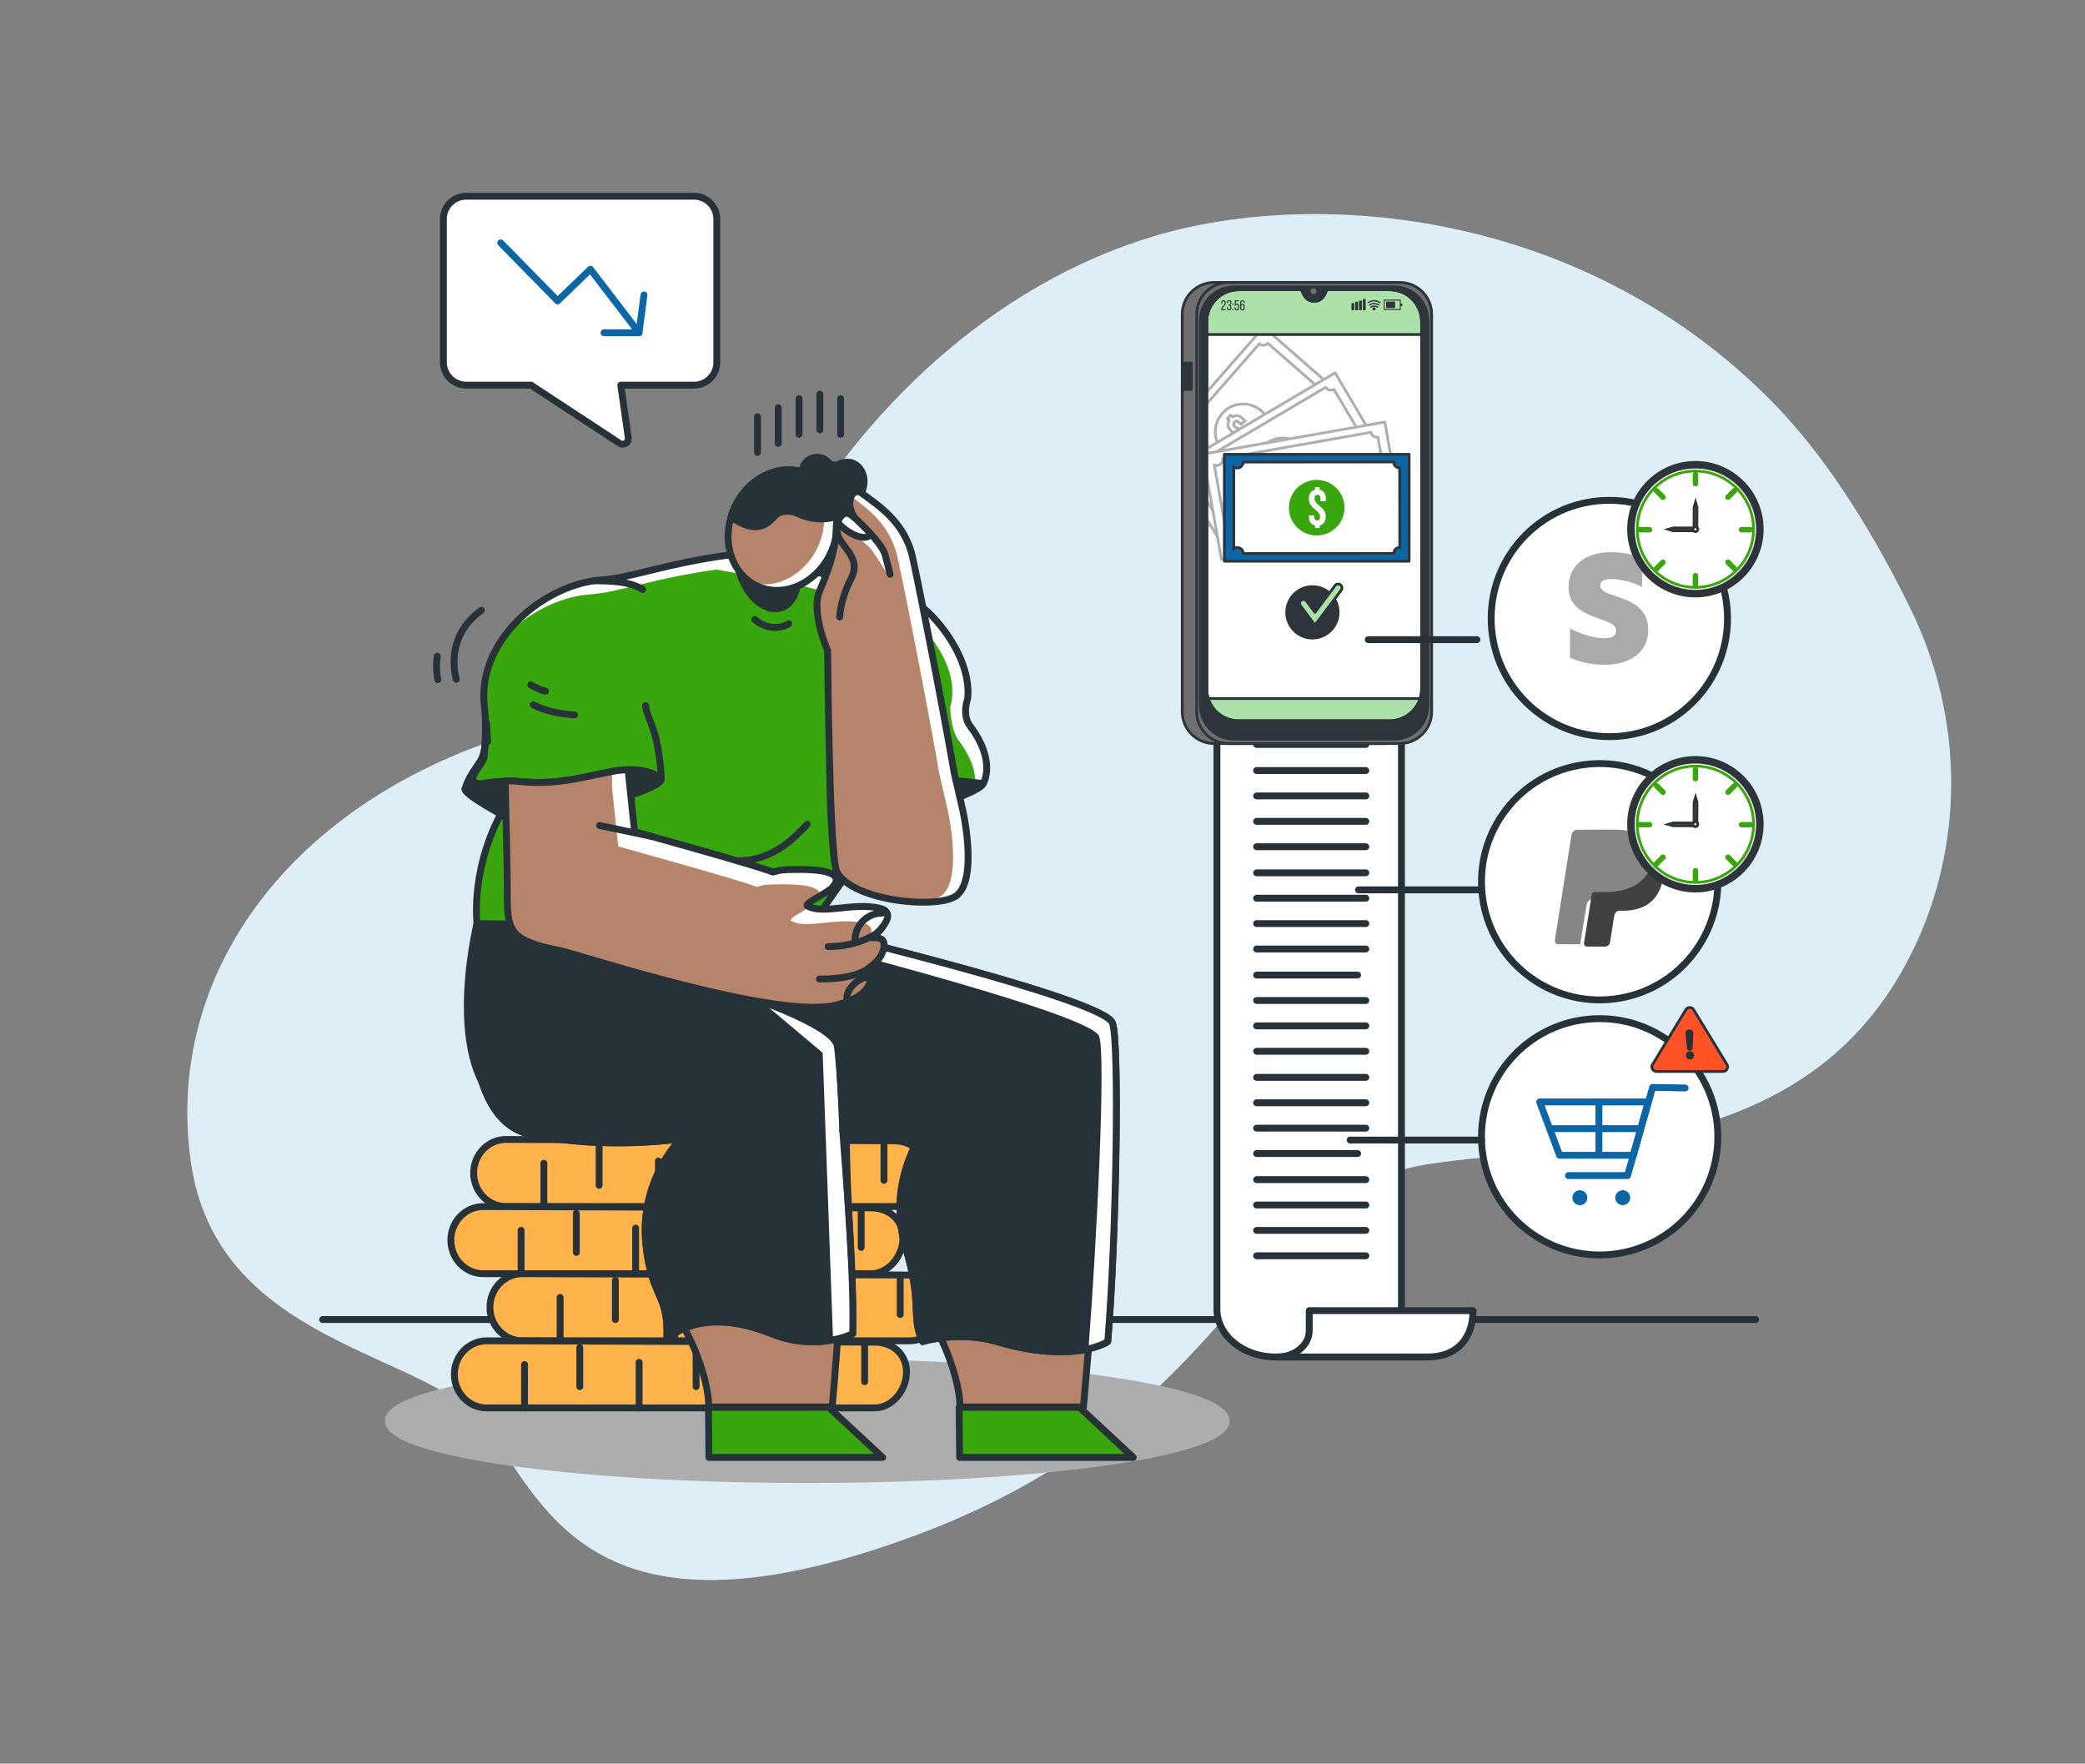 <svg xmlns="http://www.w3.org/2000/svg" width="759" height="642" viewBox="0 0 759 642" fill="none"><rect x="0" y="0" width="759" height="642" fill="#808080" stroke="none"/><g clip-path="url(#clip0_8_327)"><path d="M697.809 342.809C715.328 304.301 714.155 259.871 695.6 221.864C683.901 197.905 667.072 168.876 646.153 147.337C577.12 76.292 479.505 68.196 420.078 85.984C360.651 103.772 313.573 150.041 285.675 199.892C257.777 249.743 259.378 242.804 181.639 268.831C103.908 294.854 60.174 355.782 69.431 422.581C78.687 489.381 154.375 491.632 175.956 518.158C197.541 544.694 212.888 603.304 332.514 559.17C452.14 515.036 454.234 434.317 519.396 423.838C571.83 415.401 660.768 424.221 697.8 342.813L697.809 342.809Z" fill="#92C1E3"></path></g><path opacity="0.7" d="M697.809 342.809C715.328 304.301 714.155 259.871 695.6 221.864C683.901 197.905 667.072 168.876 646.153 147.337C577.12 76.292 479.505 68.196 420.078 85.984C360.651 103.772 313.573 150.041 285.675 199.892C257.777 249.743 259.378 242.804 181.639 268.831C103.908 294.854 60.174 355.782 69.431 422.581C78.687 489.381 154.375 491.632 175.956 518.158C197.541 544.694 212.888 603.304 332.514 559.17C452.14 515.036 454.234 434.317 519.396 423.838C571.83 415.401 660.768 424.221 697.8 342.813L697.809 342.809Z" fill="white"></path><g clip-path="url(#clip1_8_327)"><path d="M117.432 480.323H639.12" stroke="#263238" stroke-width="2.5" stroke-linecap="round" stroke-linejoin="round"></path><path d="M293.865 538.574C378.093 538.574 446.373 529.02 446.373 517.233C446.373 505.447 378.093 495.893 293.865 495.893C209.636 495.893 141.356 505.447 141.356 517.233C141.356 529.02 209.636 538.574 293.865 538.574Z" fill="#ADADAD" stroke="#ADADAD" stroke-width="2.5" stroke-linecap="round" stroke-linejoin="round"></path><path d="M488.847 226.937H431.223C445.392 232.891 442.996 242.472 442.996 244.993V476.525C442.996 486.152 452.545 493.954 464.319 493.954H510.17V244.365C510.17 234.739 500.621 226.937 488.847 226.937Z" fill="white" stroke="#263238" stroke-width="2.5" stroke-linecap="round" stroke-linejoin="round"></path><path d="M519.684 493.954H464.935C471.369 493.954 476.583 489.688 476.594 484.43V477.084H536.215C536.215 486.403 531.093 493.954 519.684 493.954Z" fill="white" stroke="#263238" stroke-width="2.5" stroke-linecap="round" stroke-linejoin="round"></path><path d="M457.44 243.259H497.198" stroke="#263238" stroke-width="2.5" stroke-linecap="round" stroke-linejoin="round"></path><path d="M457.44 252.498H497.198" stroke="#263238" stroke-width="2.5" stroke-linecap="round" stroke-linejoin="round"></path><path d="M457.44 261.748H497.198" stroke="#263238" stroke-width="2.5" stroke-linecap="round" stroke-linejoin="round"></path><path d="M457.44 270.987H497.198" stroke="#263238" stroke-width="2.5" stroke-linecap="round" stroke-linejoin="round"></path><path d="M457.44 280.489H497.198" stroke="#263238" stroke-width="2.5" stroke-linecap="round" stroke-linejoin="round"></path><path d="M457.44 289.727H497.198" stroke="#263238" stroke-width="2.5" stroke-linecap="round" stroke-linejoin="round"></path><path d="M457.44 298.978H497.198" stroke="#263238" stroke-width="2.5" stroke-linecap="round" stroke-linejoin="round"></path><path d="M457.44 308.217H497.198" stroke="#263238" stroke-width="2.5" stroke-linecap="round" stroke-linejoin="round"></path><path d="M457.44 317.718H497.198" stroke="#263238" stroke-width="2.5" stroke-linecap="round" stroke-linejoin="round"></path><path d="M457.44 326.957H497.198" stroke="#263238" stroke-width="2.5" stroke-linecap="round" stroke-linejoin="round"></path><path d="M457.44 336.196H497.198" stroke="#263238" stroke-width="2.5" stroke-linecap="round" stroke-linejoin="round"></path><path d="M457.44 345.446H497.198" stroke="#263238" stroke-width="2.5" stroke-linecap="round" stroke-linejoin="round"></path><path d="M457.44 354.936H494.209" stroke="#263238" stroke-width="2.5" stroke-linecap="round" stroke-linejoin="round"></path><path d="M457.44 364.187H497.198" stroke="#263238" stroke-width="2.5" stroke-linecap="round" stroke-linejoin="round"></path><path d="M457.44 373.425H497.198" stroke="#263238" stroke-width="2.5" stroke-linecap="round" stroke-linejoin="round"></path><path d="M457.44 382.676H497.198" stroke="#263238" stroke-width="2.5" stroke-linecap="round" stroke-linejoin="round"></path><path d="M457.44 392.166H497.198" stroke="#263238" stroke-width="2.5" stroke-linecap="round" stroke-linejoin="round"></path><path d="M457.44 401.416H497.198" stroke="#263238" stroke-width="2.5" stroke-linecap="round" stroke-linejoin="round"></path><path d="M457.44 410.655H497.198" stroke="#263238" stroke-width="2.5" stroke-linecap="round" stroke-linejoin="round"></path><path d="M457.44 419.894H494.209" stroke="#263238" stroke-width="2.5" stroke-linecap="round" stroke-linejoin="round"></path><path d="M457.44 429.395H497.198" stroke="#263238" stroke-width="2.5" stroke-linecap="round" stroke-linejoin="round"></path><path d="M457.44 438.634H497.198" stroke="#263238" stroke-width="2.5" stroke-linecap="round" stroke-linejoin="round"></path><path d="M457.44 447.885H497.198" stroke="#263238" stroke-width="2.5" stroke-linecap="round" stroke-linejoin="round"></path><path d="M457.44 457.123H497.198" stroke="#263238" stroke-width="2.5" stroke-linecap="round" stroke-linejoin="round"></path><path d="M430.367 114.415C430.367 108.005 435.558 102.815 441.97 102.815H504.294C510.706 102.815 515.897 108.005 515.897 114.415V259.056C515.897 265.466 510.706 270.656 504.294 270.656H441.97C435.558 270.656 430.367 265.466 430.367 259.056V114.415ZM436.79 250.764C436.79 257.174 439.209 262.364 445.62 262.364H500.655C507.067 262.364 512.257 257.174 512.257 250.764V117.062C512.257 110.651 507.067 105.462 500.655 105.462H477.644L477.621 105.541C476.937 107.994 475.374 109.579 473.64 109.579H472.636C470.902 109.579 469.327 107.994 468.654 105.541L468.631 105.462H445.62C439.209 105.462 436.79 110.651 436.79 117.062V250.764Z" fill="#6F6F6F" stroke="#2E353A" stroke-linecap="round" stroke-linejoin="round"></path><path d="M505.914 105.462H482.903L482.881 105.542C482.196 107.994 480.633 109.579 478.899 109.579H477.895C476.161 109.579 474.587 107.994 473.913 105.542L473.891 105.462H450.88C444.468 105.462 439.277 110.651 439.277 117.062V257.323C439.277 260.995 442.255 263.984 445.94 263.984H510.866C514.539 263.984 517.528 261.007 517.528 257.323V117.062C517.528 110.651 512.337 105.462 505.926 105.462H505.914Z" fill="white" stroke="#2E353A" stroke-linecap="round" stroke-linejoin="round"></path><path d="M460.029 119.069L438.65 143.478V189.741L445.004 195.296L489.315 144.71L460.029 119.069Z" fill="white" stroke="#AFAFAF" stroke-linecap="round" stroke-linejoin="round"></path><path d="M483.303 144.003L461.512 124.932C460.725 125.833 459.345 125.924 458.432 125.137L438.638 147.733V185.19L443.795 189.707C443.841 189.274 444.012 188.863 444.32 188.51C445.107 187.608 446.487 187.517 447.4 188.304L483.497 147.083C482.595 146.284 482.504 144.915 483.291 144.003H483.303Z" fill="white" stroke="#AFAFAF" stroke-linecap="round" stroke-linejoin="round"></path><path d="M452.523 167.305C458.111 167.305 462.642 162.776 462.642 157.188C462.642 151.601 458.111 147.071 452.523 147.071C446.934 147.071 442.403 151.601 442.403 157.188C442.403 162.776 446.934 167.305 452.523 167.305Z" fill="white" stroke="#AFAFAF" stroke-linecap="round" stroke-linejoin="round"></path><path d="M457.805 160.964L458.501 161.66L457.303 162.857L456.607 162.161C455.352 162.983 454.017 162.72 452.751 161.443L452.454 161.146L453.846 159.766L454.234 160.154C454.896 160.827 455.42 160.804 455.888 160.348C456.356 159.88 456.367 159.367 455.706 158.694C453.789 156.766 450.823 159.538 448.165 156.869C446.898 155.603 446.636 154.246 447.469 152.991L446.796 152.307L447.993 151.109L448.667 151.793C449.933 150.961 451.279 151.234 452.545 152.512L453.184 153.151L451.792 154.531L451.062 153.801C450.401 153.128 449.864 153.185 449.397 153.652C448.929 154.12 448.872 154.656 449.545 155.318C451.462 157.245 454.428 154.474 457.086 157.143C458.341 158.397 458.615 159.72 457.816 160.964H457.805Z" fill="white" stroke="#AFAFAF" stroke-linecap="round" stroke-linejoin="round"></path><path d="M486.007 135.699L438.65 163.678V187.768L447.902 203.417L505.812 169.199L486.007 135.699Z" fill="white" stroke="#AFAFAF" stroke-linecap="round" stroke-linejoin="round"></path><path d="M500.324 166.655L485.584 141.733C484.546 142.349 483.211 142.007 482.595 140.969L438.638 166.94V181.038L448.507 197.726C448.689 197.338 448.975 196.984 449.374 196.756C450.412 196.14 451.747 196.482 452.363 197.52L499.548 169.644C498.932 168.606 499.275 167.271 500.313 166.655H500.324Z" fill="white" stroke="#AFAFAF" stroke-linecap="round" stroke-linejoin="round"></path><path d="M476.267 173.529C478.454 168.388 476.058 162.446 470.915 160.26C465.772 158.073 459.83 160.468 457.643 165.61C455.456 170.752 457.852 176.693 462.995 178.88C468.138 181.067 474.08 178.671 476.267 173.529Z" fill="white" stroke="#AFAFAF" stroke-linecap="round" stroke-linejoin="round"></path><path d="M470.605 174.97L471.016 175.86L469.476 176.567L469.065 175.678C467.605 176.008 466.452 175.29 465.711 173.659L465.54 173.282L467.319 172.472L467.548 172.974C467.935 173.83 468.426 174.001 469.031 173.727C469.635 173.453 469.829 172.974 469.441 172.119C468.323 169.644 464.57 171.206 463.018 167.773C462.277 166.142 462.505 164.773 463.714 163.895L463.315 163.017L464.855 162.31L465.254 163.188C466.738 162.846 467.901 163.576 468.643 165.207L469.019 166.028L467.24 166.838L466.806 165.891C466.418 165.036 465.893 164.899 465.3 165.173C464.695 165.446 464.467 165.925 464.855 166.781C465.973 169.256 469.727 167.693 471.29 171.126C472.02 172.735 471.826 174.069 470.628 174.97H470.605Z" fill="white" stroke="#AFAFAF" stroke-linecap="round" stroke-linejoin="round"></path><path d="M504.112 153.618L438.65 165.184V169.724L444.651 203.645L510.888 191.943L504.112 153.618Z" fill="white" stroke="#AFAFAF" stroke-linecap="round" stroke-linejoin="round"></path><path d="M499.081 157.359L445.107 166.895C445.312 168.081 444.525 169.21 443.339 169.416C442.882 169.495 442.437 169.416 442.038 169.245L447.218 198.535C447.526 198.227 447.914 198.011 448.381 197.931C449.568 197.726 450.697 198.513 450.903 199.699L504.876 190.163C504.671 188.977 505.458 187.848 506.644 187.643L501.602 159.127C500.415 159.333 499.286 158.546 499.081 157.359Z" fill="white" stroke="#AFAFAF" stroke-linecap="round" stroke-linejoin="round"></path><path d="M474.381 188.738C479.97 188.738 484.501 184.208 484.501 178.62C484.501 173.033 479.97 168.503 474.381 168.503C468.792 168.503 464.262 173.033 464.262 178.62C464.262 184.208 468.792 188.738 474.381 188.738Z" fill="white" stroke="#AFAFAF" stroke-linecap="round" stroke-linejoin="round"></path><path d="M476.503 184.825L476.663 185.795L474.986 186.068L474.826 185.099C473.332 185.042 472.396 184.038 472.111 182.27L472.042 181.86L473.982 181.54L474.073 182.076C474.221 183.012 474.655 183.297 475.305 183.194C475.956 183.091 476.275 182.669 476.115 181.746C475.682 179.065 471.655 179.59 471.05 175.86C470.765 174.092 471.347 172.837 472.75 172.301L472.59 171.355L474.267 171.081L474.427 172.028C475.944 172.085 476.88 173.1 477.165 174.868L477.313 175.757L475.374 176.077L475.203 175.05C475.054 174.115 474.587 173.852 473.936 173.955C473.286 174.058 472.932 174.457 473.081 175.392C473.514 178.073 477.541 177.548 478.146 181.278C478.431 183.023 477.884 184.255 476.503 184.814V184.825Z" fill="white" stroke="#AFAFAF" stroke-linecap="round" stroke-linejoin="round"></path><path d="M512.965 165.366H445.7V204.284H512.965V165.366Z" fill="#0C66A6" stroke="#2E353A" stroke-linecap="round" stroke-linejoin="round"></path><path d="M507.352 168.15L452.545 168.184C452.545 169.393 451.576 170.362 450.366 170.362C449.899 170.362 449.476 170.214 449.123 169.963L449.146 199.71C449.499 199.459 449.933 199.311 450.389 199.311C451.598 199.311 452.568 200.281 452.568 201.49L507.375 201.455C507.375 200.246 508.344 199.277 509.554 199.277L509.531 170.328C508.321 170.328 507.352 169.359 507.352 168.15Z" fill="white" stroke="#2E353A" stroke-miterlimit="10"></path><path d="M481.3 194.726C486.781 193.634 490.339 188.307 489.247 182.827C488.155 177.347 482.826 173.79 477.345 174.882C471.864 175.974 468.306 181.302 469.398 186.782C470.491 192.261 475.819 195.818 481.3 194.726Z" fill="#38A60C"></path><path d="M480.405 191.235V192.216H478.705V191.235C477.233 190.939 476.48 189.81 476.48 188.019V187.608H478.443V188.156C478.443 189.102 478.819 189.456 479.481 189.456C480.143 189.456 480.519 189.102 480.519 188.156C480.519 185.441 476.469 185.316 476.458 181.54C476.458 179.749 477.233 178.597 478.694 178.301V177.343H480.393V178.301C481.888 178.597 482.641 179.749 482.641 181.54V182.441H480.679V181.403C480.679 180.457 480.268 180.126 479.606 180.126C478.945 180.126 478.534 180.468 478.534 181.403C478.534 184.118 482.584 184.243 482.595 188.019C482.595 189.787 481.865 190.916 480.405 191.247V191.235Z" fill="white"></path><path d="M477.758 232.263C482.931 232.263 487.125 228.071 487.125 222.899C487.125 217.727 482.931 213.535 477.758 213.535C472.585 213.535 468.392 217.727 468.392 222.899C468.392 228.071 472.585 232.263 477.758 232.263Z" fill="#2E353A" stroke="#2E353A" stroke-miterlimit="10"></path><path d="M478.694 227.575L473.354 220.458C472.887 219.842 473.012 218.952 473.64 218.496C474.256 218.029 475.146 218.154 475.602 218.781L478.694 222.899L485.995 213.158C486.463 212.542 487.341 212.417 487.957 212.873C488.573 213.341 488.699 214.219 488.243 214.835L478.694 227.564V227.575Z" fill="#ACE1A9" stroke="#2E353A" stroke-linecap="round" stroke-linejoin="round"></path><path d="M517.517 121.761V117.062C517.517 110.651 512.326 105.462 505.914 105.462H482.903L482.881 105.542C482.196 107.994 480.633 109.579 478.899 109.579H477.895C476.161 109.579 474.587 107.994 473.913 105.542L473.891 105.462H450.88C444.468 105.462 439.277 110.651 439.277 117.062V121.761H517.517Z" fill="#ACE1A9" stroke="#2E353A" stroke-linecap="round" stroke-linejoin="round"></path><path d="M439.277 254.266V257.334C439.277 261.007 442.255 263.995 445.94 263.995H510.866C514.539 263.995 517.528 261.018 517.528 257.334V254.266H439.289H439.277Z" fill="#ACE1A9" stroke="#2E353A" stroke-linecap="round" stroke-linejoin="round"></path><path d="M521.167 114.415C521.167 108.005 515.977 102.815 509.565 102.815H447.24C440.829 102.815 435.638 108.005 435.638 114.415V259.056C435.638 265.466 440.829 270.656 447.24 270.656H509.565C515.977 270.656 521.167 265.466 521.167 259.056V114.415ZM517.517 250.764C517.517 257.174 512.326 262.364 505.914 262.364H450.88C444.468 262.364 439.277 257.174 439.277 250.764V117.062C439.277 110.651 444.468 105.462 450.88 105.462H473.891L473.913 105.541C474.598 107.994 476.161 109.579 477.895 109.579H478.899C480.633 109.579 482.207 107.994 482.881 105.541L482.903 105.462H505.914C512.326 105.462 517.517 110.651 517.517 117.062V250.764Z" fill="#6F6F6F" stroke="#2E353A" stroke-linecap="round" stroke-linejoin="round"></path><path d="M507.523 104.412H449.26C442.472 104.412 436.961 109.91 436.961 116.708V256.775C436.961 263.562 442.46 269.071 449.26 269.071H507.523C514.311 269.071 519.821 263.573 519.821 256.775V116.697C519.821 109.91 514.322 104.401 507.534 104.401L507.523 104.412ZM517.517 250.764C517.517 257.174 512.326 262.364 505.914 262.364H450.88C444.468 262.364 439.277 257.174 439.277 250.764V117.062C439.277 110.651 444.468 105.462 450.88 105.462H473.891L473.913 105.541C474.598 107.994 476.161 109.579 477.895 109.579H478.899C480.633 109.579 482.207 107.994 482.881 105.541L482.903 105.462H505.914C512.326 105.462 517.517 110.651 517.517 117.062V250.764Z" fill="#2E353A" stroke="#2E353A" stroke-linecap="round" stroke-linejoin="round"></path><path d="M479.241 106.021C479.241 105.416 478.751 104.937 478.157 104.937C477.564 104.937 477.074 105.427 477.074 106.021C477.074 106.614 477.564 107.104 478.157 107.104C478.762 107.104 479.241 106.614 479.241 106.021Z" fill="#6F6F6F"></path><path d="M446.225 110.195C446.225 111.301 444.993 111.689 444.982 112.533V112.59H446.179V112.967H444.571V112.659C444.571 111.484 445.803 111.244 445.803 110.218C445.803 109.841 445.678 109.647 445.369 109.647C445.061 109.647 444.936 109.864 444.936 110.184V110.503H444.559V110.206C444.559 109.647 444.81 109.282 445.381 109.282C445.951 109.282 446.202 109.647 446.202 110.206L446.225 110.195Z" fill="#2E353A"></path><path d="M448.233 110.184V110.275C448.233 110.651 448.085 110.914 447.788 111.028C448.096 111.142 448.233 111.415 448.233 111.78V112.066C448.233 112.624 447.971 112.989 447.412 112.989C446.853 112.989 446.59 112.624 446.59 112.066V111.815H446.967V112.088C446.967 112.419 447.104 112.613 447.4 112.613C447.697 112.613 447.834 112.419 447.834 112.054V111.769C447.834 111.404 447.685 111.233 447.377 111.222H447.161V110.857H447.4C447.674 110.857 447.845 110.674 447.845 110.355V110.184C447.845 109.807 447.72 109.613 447.412 109.613C447.104 109.613 446.978 109.819 446.978 110.149V110.343H446.602V110.172C446.602 109.613 446.864 109.248 447.423 109.248C447.982 109.248 448.244 109.613 448.244 110.172L448.233 110.184Z" fill="#2E353A"></path><path d="M449.02 110.469V110.971H448.632V110.469H449.02ZM449.02 112.453V112.955H448.632V112.453H449.02Z" fill="#2E353A"></path><path d="M449.842 110.788C449.956 110.594 450.138 110.48 450.389 110.48C450.857 110.48 451.062 110.822 451.062 111.347V112.066C451.062 112.625 450.8 112.99 450.241 112.99C449.682 112.99 449.419 112.625 449.419 112.066V111.815H449.796V112.088C449.796 112.419 449.933 112.613 450.229 112.613C450.526 112.613 450.663 112.419 450.663 112.088V111.381C450.663 111.05 450.526 110.857 450.229 110.857C450.001 110.857 449.853 110.982 449.819 111.244V111.324H449.442L449.545 109.294H450.982V109.659H449.91L449.853 110.777L449.842 110.788Z" fill="#2E353A"></path><path d="M453.104 110.184V110.252H452.728V110.161C452.728 109.83 452.591 109.636 452.294 109.636C451.998 109.636 451.849 109.83 451.849 110.229V111.05C451.952 110.8 452.146 110.663 452.443 110.663C452.91 110.663 453.127 111.005 453.127 111.53V112.088C453.127 112.647 452.853 113.012 452.294 113.012C451.735 113.012 451.45 112.647 451.45 112.088V110.229C451.45 109.648 451.713 109.294 452.294 109.294C452.865 109.294 453.116 109.648 453.116 110.206L453.104 110.184ZM451.849 111.552V112.1C451.849 112.431 451.986 112.625 452.283 112.625C452.58 112.625 452.717 112.431 452.717 112.1V111.552C452.717 111.222 452.58 111.028 452.283 111.028C451.986 111.028 451.849 111.222 451.849 111.552Z" fill="#2E353A"></path><path d="M493.011 110.343H491.985V112.921H493.011V110.343Z" fill="#2E353A"></path><path d="M494.38 109.83H493.354V112.933H494.38V109.83Z" fill="#2E353A"></path><path d="M495.761 109.454H494.734V112.921H495.761V109.454Z" fill="#2E353A"></path><path d="M497.141 108.815H496.114V112.921H497.141V108.815Z" fill="#2E353A"></path><path d="M509.919 112.853H503.724V109.066H509.919V112.853ZM504.066 112.511H509.576V109.42H504.066V112.511Z" fill="#2E353A"></path><path d="M507.854 109.784H504.58V112.134H507.854V109.784Z" fill="#2E353A"></path><path d="M510.478 110.514H509.702V111.404H510.478V110.514Z" fill="#2E353A"></path><path d="M501.454 112.031C501.454 112.031 501.374 112.031 501.34 111.997C500.073 111.244 499.24 111.94 499.206 111.974C499.115 112.054 498.967 112.043 498.875 111.952C498.795 111.86 498.795 111.712 498.898 111.632C498.944 111.598 500.005 110.685 501.568 111.609C501.682 111.678 501.716 111.815 501.648 111.929C501.602 111.997 501.522 112.043 501.454 112.043V112.031Z" fill="#2E353A"></path><path d="M501.921 111.256C501.921 111.256 501.841 111.256 501.807 111.222C499.982 110.138 498.761 111.187 498.75 111.199C498.659 111.279 498.51 111.279 498.419 111.176C498.339 111.085 498.339 110.936 498.442 110.845C498.453 110.834 499.936 109.568 502.047 110.822C502.161 110.891 502.195 111.028 502.127 111.142C502.081 111.21 502.001 111.256 501.933 111.256H501.921Z" fill="#2E353A"></path><path d="M502.343 110.355C502.343 110.355 502.264 110.355 502.229 110.321C499.925 108.952 498.385 110.241 498.328 110.298C498.236 110.378 498.088 110.366 497.997 110.275C497.917 110.184 497.917 110.035 498.02 109.944C498.042 109.933 499.856 108.37 502.469 109.921C502.583 109.99 502.617 110.127 502.549 110.241C502.503 110.309 502.423 110.355 502.355 110.355H502.343Z" fill="#2E353A"></path><path d="M500.758 112.419C500.758 112.739 500.495 113.001 500.176 113.001C499.856 113.001 499.594 112.739 499.594 112.419C499.594 112.1 499.856 111.838 500.176 111.838C500.495 111.838 500.758 112.1 500.758 112.419Z" fill="#2E353A"></path><path d="M433.687 132.141H431.246V141.745H433.687V132.141Z" fill="#2E353A" stroke="#2E353A" stroke-linecap="round" stroke-linejoin="round"></path><path d="M582.317 456.815C606.077 456.815 625.338 437.558 625.338 413.803C625.338 390.048 606.077 370.791 582.317 370.791C558.557 370.791 539.296 390.048 539.296 413.803C539.296 437.558 558.557 456.815 582.317 456.815Z" fill="white" stroke="#263238" stroke-width="2.5" stroke-linecap="round" stroke-linejoin="round"></path><path d="M491.483 414.989H539.341" stroke="#263238" stroke-width="2.5" stroke-linecap="round" stroke-linejoin="round"></path><path d="M628.453 387.147L616.383 367.3C615.698 366.559 614.535 366.559 613.85 367.3L601.78 387.147C600.764 388.253 601.54 390.033 603.046 390.033H627.187C628.681 390.033 629.468 388.253 628.453 387.147Z" fill="#FF5227" stroke="#263238" stroke-linecap="round" stroke-linejoin="round"></path><path d="M614.614 381.466L614.078 376.254C614.055 375.957 614.124 375.718 614.295 375.512C614.466 375.307 614.694 375.205 614.98 375.193C615.265 375.193 615.504 375.284 615.687 375.478C615.869 375.672 615.949 375.923 615.926 376.208L615.653 381.444C615.63 381.809 615.47 381.991 615.151 381.991C614.831 381.991 614.649 381.82 614.614 381.466ZM614.489 384.934C614.341 384.786 614.261 384.58 614.249 384.307V384.067C614.238 383.793 614.306 383.577 614.455 383.428C614.603 383.28 614.808 383.2 615.082 383.189H615.265C615.539 383.189 615.755 383.246 615.904 383.394C616.052 383.542 616.132 383.748 616.143 384.021V384.261C616.155 384.535 616.086 384.751 615.938 384.9C615.79 385.048 615.584 385.128 615.31 385.139H615.128C614.854 385.139 614.637 385.082 614.489 384.934Z" fill="#263238" stroke="#263238" stroke-linecap="round" stroke-linejoin="round"></path><path d="M587.584 363.654C611.166 360.751 627.929 339.284 625.025 315.707C622.122 292.13 600.65 275.371 577.069 278.274C553.487 281.177 536.724 302.644 539.628 326.221C542.531 349.798 564.002 366.557 587.584 363.654Z" fill="white" stroke="#263238" stroke-width="2.5" stroke-linecap="round" stroke-linejoin="round"></path><path d="M585.314 327.08C592.308 326.997 597.585 324.214 599.81 317.737C602.045 311.446 601.475 305.632 595.257 303.221C591.233 301.659 589.908 302.041 574.151 302.041C573.126 302.041 572.237 302.797 572.081 303.79L566.018 342.268C565.915 343.023 566.484 343.706 567.27 343.706H574.989C575.196 343.706 575.268 343.634 575.299 343.448C575.723 340.83 577.161 331.57 577.523 329.583C578.124 326.355 580.824 327.152 585.314 327.08Z" fill="#868686"></path><path d="M602.945 310.334C602.758 310.2 602.686 310.148 602.634 310.469C602.427 311.648 602.107 312.797 601.724 313.945C597.595 325.719 586.152 324.695 580.565 324.695C579.934 324.695 579.52 325.037 579.437 325.667C577.099 340.194 576.634 343.225 576.634 343.225C576.53 343.96 576.996 344.56 577.73 344.56H584.3C585.19 344.56 585.925 343.908 586.101 343.018C586.173 342.46 585.987 343.65 587.59 333.572C588.066 331.296 589.07 331.534 590.622 331.534C597.968 331.534 603.7 328.554 605.407 319.915C606.08 316.314 605.883 312.528 602.945 310.334Z" fill="#414141"></path><path d="M494.529 323.923H539.296" stroke="#263238" stroke-width="2.5" stroke-linecap="round" stroke-linejoin="round"></path><path d="M594.57 420.532H567.737L560.493 401.119H599.989L594.57 420.532Z" stroke="#0C66A6" stroke-width="2.5" stroke-linecap="round" stroke-linejoin="round"></path><path d="M564.109 410.826H597.285" stroke="#0C66A6" stroke-width="2.5" stroke-linecap="round" stroke-linejoin="round"></path><path d="M582.055 401.119V420.532" stroke="#0C66A6" stroke-width="2.5" stroke-linecap="round" stroke-linejoin="round"></path><path d="M613.439 396.032L601.597 395.827L592.471 427.912H570.954" stroke="#0C66A6" stroke-width="2.5" stroke-linecap="round" stroke-linejoin="round"></path><path d="M593.452 435.976C593.452 437.482 592.231 438.702 590.725 438.702C589.219 438.702 587.998 437.482 587.998 435.976C587.998 434.47 589.219 433.25 590.725 433.25C592.231 433.25 593.452 434.47 593.452 435.976Z" fill="#0C66A6"></path><path d="M577.834 435.976C577.834 437.482 576.613 438.702 575.107 438.702C573.601 438.702 572.38 437.482 572.38 435.976C572.38 434.47 573.601 433.25 575.107 433.25C576.613 433.25 577.834 434.47 577.834 435.976Z" fill="#0C66A6"></path><path d="M616.268 255.549C633.069 238.752 633.069 211.518 616.268 194.721C599.468 177.923 572.228 177.923 555.427 194.721C538.626 211.518 538.626 238.752 555.427 255.549C572.228 272.347 599.468 272.347 616.268 255.549Z" fill="white" stroke="#263238" stroke-width="2.5" stroke-linecap="round" stroke-linejoin="round"></path><path d="M498.077 232.845H537.641" stroke="#263238" stroke-width="2.5" stroke-linecap="round" stroke-linejoin="round"></path><path d="M617.17 322.976C629.841 322.976 640.112 312.706 640.112 300.038C640.112 287.37 629.841 277.101 617.17 277.101C604.499 277.101 594.227 287.37 594.227 300.038C594.227 312.706 604.499 322.976 617.17 322.976Z" fill="white" stroke="#2E353A" stroke-miterlimit="10"></path><path d="M617.17 321.208C628.864 321.208 638.344 311.73 638.344 300.038C638.344 288.347 628.864 278.869 617.17 278.869C605.476 278.869 595.996 288.347 595.996 300.038C595.996 311.73 605.476 321.208 617.17 321.208Z" fill="white" stroke="#38A60C" stroke-miterlimit="10"></path><path d="M616.714 299.582L609.104 299.559L607.347 300.084L609.093 300.586L616.702 300.609C616.987 300.609 617.216 300.381 617.216 300.095C617.216 299.81 616.987 299.582 616.702 299.582H616.714Z" fill="#ACE1A9" stroke="#2E353A" stroke-miterlimit="10"></path><path d="M617.695 299.616L617.752 292.008L617.227 290.252L616.714 291.997L616.657 299.605C616.657 299.89 616.885 300.13 617.17 300.13C617.455 300.13 617.695 299.902 617.695 299.616Z" fill="#ACE1A9" stroke="#2E353A" stroke-miterlimit="10"></path><path d="M617.17 324.858C603.48 324.858 592.345 313.726 592.345 300.027C592.345 286.328 603.48 275.207 617.17 275.207C630.86 275.207 642.006 286.34 642.006 300.027C642.006 313.714 630.872 324.858 617.17 324.858ZM617.17 277.933C604.986 277.933 595.072 287.845 595.072 300.027C595.072 312.209 604.986 322.121 617.17 322.121C629.354 322.121 639.268 312.209 639.268 300.027C639.268 287.845 629.354 277.933 617.17 277.933Z" fill="#2E353A"></path><path d="M617.17 300.928C617.661 300.928 618.06 300.53 618.06 300.038C618.06 299.547 617.661 299.149 617.17 299.149C616.678 299.149 616.28 299.547 616.28 300.038C616.28 300.53 616.678 300.928 617.17 300.928Z" fill="white" stroke="#2E353A" stroke-miterlimit="10"></path><path d="M617.204 280.146V283.442" stroke="#38A60C" stroke-width="2" stroke-linecap="round" stroke-linejoin="round"></path><path d="M617.204 316.965V320.261" stroke="#38A60C" stroke-width="2" stroke-linecap="round" stroke-linejoin="round"></path><path d="M631.396 286.02L629.058 288.347" stroke="#38A60C" stroke-width="2" stroke-linecap="round" stroke-linejoin="round"></path><path d="M605.351 312.049L603.023 314.387" stroke="#38A60C" stroke-width="2" stroke-linecap="round" stroke-linejoin="round"></path><path d="M603.023 286.02L605.351 288.347" stroke="#38A60C" stroke-width="2" stroke-linecap="round" stroke-linejoin="round"></path><path d="M629.058 312.049L631.396 314.387" stroke="#38A60C" stroke-width="2" stroke-linecap="round" stroke-linejoin="round"></path><path d="M637.272 300.198H633.975" stroke="#38A60C" stroke-width="2" stroke-linecap="round" stroke-linejoin="round"></path><path d="M600.445 300.198H597.148" stroke="#38A60C" stroke-width="2" stroke-linecap="round" stroke-linejoin="round"></path><path d="M169.706 71.426H252.634C257.221 71.426 260.94 75.144 260.94 79.729V131.901C260.94 136.486 257.221 140.205 252.634 140.205H225.984L228.711 159.355C228.962 161.112 227.022 162.344 225.539 161.363L193.299 140.193H169.717C165.131 140.193 161.412 136.475 161.412 131.89V79.729C161.412 75.144 165.131 71.426 169.717 71.426H169.706Z" fill="white" stroke="#263238" stroke-width="2.5" stroke-linecap="round" stroke-linejoin="round"></path><path d="M234.438 107.355L232.624 121.111L214.918 98.002L202.985 109.522L182.267 88.398" stroke="#0C66A6" stroke-width="2.5" stroke-linecap="round" stroke-linejoin="round"></path><path d="M219.858 121.111H232.624" stroke="#0C66A6" stroke-width="2.5" stroke-linecap="round" stroke-linejoin="round"></path><path d="M325.329 415.263L184.218 414.772C177.703 414.772 172.421 420.236 172.421 426.988C172.421 433.729 177.703 439.204 184.218 439.204H325.329C331.786 439.204 337.012 432.805 337.012 426.133C337.012 419.46 331.775 415.263 325.329 415.263Z" fill="#FFB34A" stroke="#263238" stroke-width="2.5" stroke-linecap="round" stroke-linejoin="round"></path><path d="M218.101 417.236V431.471" stroke="#263238" stroke-width="2.5" stroke-linecap="round" stroke-linejoin="round"></path><path d="M260.438 417.236V431.471" stroke="#263238" stroke-width="2.5" stroke-linecap="round" stroke-linejoin="round"></path><path d="M197.988 423.429V439.204" stroke="#263238" stroke-width="2.5" stroke-linecap="round" stroke-linejoin="round"></path><path d="M321.793 415.571V429.646" stroke="#263238" stroke-width="2.5" stroke-linecap="round" stroke-linejoin="round"></path><path d="M239.686 422.608V439.204" stroke="#263238" stroke-width="2.5" stroke-linecap="round" stroke-linejoin="round"></path><path d="M291.218 422.608V439.204" stroke="#263238" stroke-width="2.5" stroke-linecap="round" stroke-linejoin="round"></path><path d="M317.035 439.695L175.924 439.204C169.409 439.204 164.127 444.668 164.127 451.42C164.127 458.161 169.409 463.636 175.924 463.636H317.035C323.492 463.636 328.718 457.237 328.718 450.553C328.718 443.869 323.481 439.683 317.035 439.683V439.695Z" fill="#FFB34A" stroke="#263238" stroke-width="2.5" stroke-linecap="round" stroke-linejoin="round"></path><path d="M209.795 441.668V455.891" stroke="#263238" stroke-width="2.5" stroke-linecap="round" stroke-linejoin="round"></path><path d="M252.132 441.668V455.891" stroke="#263238" stroke-width="2.5" stroke-linecap="round" stroke-linejoin="round"></path><path d="M189.694 447.861V463.636" stroke="#263238" stroke-width="2.5" stroke-linecap="round" stroke-linejoin="round"></path><path d="M313.487 439.991V454.078" stroke="#263238" stroke-width="2.5" stroke-linecap="round" stroke-linejoin="round"></path><path d="M231.392 447.04V463.636" stroke="#263238" stroke-width="2.5" stroke-linecap="round" stroke-linejoin="round"></path><path d="M282.924 447.04V463.636" stroke="#263238" stroke-width="2.5" stroke-linecap="round" stroke-linejoin="round"></path><path d="M331.262 464.126L190.15 463.636C183.636 463.636 178.354 469.1 178.354 475.852C178.354 482.593 183.636 488.068 190.15 488.068H331.262C337.719 488.068 342.944 481.669 342.944 474.985C342.944 468.301 337.707 464.115 331.262 464.115V464.126Z" fill="#FFB34A" stroke="#263238" stroke-width="2.5" stroke-linecap="round" stroke-linejoin="round"></path><path d="M224.022 466.1V480.323" stroke="#263238" stroke-width="2.5" stroke-linecap="round" stroke-linejoin="round"></path><path d="M266.359 466.1V480.323" stroke="#263238" stroke-width="2.5" stroke-linecap="round" stroke-linejoin="round"></path><path d="M203.909 472.293V488.068" stroke="#263238" stroke-width="2.5" stroke-linecap="round" stroke-linejoin="round"></path><path d="M327.714 464.423V478.51" stroke="#263238" stroke-width="2.5" stroke-linecap="round" stroke-linejoin="round"></path><path d="M245.618 471.472V488.068" stroke="#263238" stroke-width="2.5" stroke-linecap="round" stroke-linejoin="round"></path><path d="M297.15 471.472V488.068" stroke="#263238" stroke-width="2.5" stroke-linecap="round" stroke-linejoin="round"></path><path d="M318.302 488.558L177.19 488.068C170.676 488.068 165.394 493.531 165.394 500.284C165.394 507.025 170.676 512.5 177.19 512.5H318.302C324.759 512.5 329.984 506.101 329.984 499.417C329.984 492.733 324.747 488.547 318.302 488.547V488.558Z" fill="#FFB34A" stroke="#263238" stroke-width="2.5" stroke-linecap="round" stroke-linejoin="round"></path><path d="M211.062 490.531V504.755" stroke="#263238" stroke-width="2.5" stroke-linecap="round" stroke-linejoin="round"></path><path d="M253.399 490.531V504.755" stroke="#263238" stroke-width="2.5" stroke-linecap="round" stroke-linejoin="round"></path><path d="M190.949 496.725V512.5" stroke="#263238" stroke-width="2.5" stroke-linecap="round" stroke-linejoin="round"></path><path d="M314.754 488.855V502.942" stroke="#263238" stroke-width="2.5" stroke-linecap="round" stroke-linejoin="round"></path><path d="M232.658 495.904V512.5" stroke="#263238" stroke-width="2.5" stroke-linecap="round" stroke-linejoin="round"></path><path d="M284.19 495.904V512.5" stroke="#263238" stroke-width="2.5" stroke-linecap="round" stroke-linejoin="round"></path><path d="M275.748 151.702V164.682" stroke="#263238" stroke-width="2.5" stroke-linecap="round" stroke-linejoin="round"></path><path d="M283.312 148.406V161.397" stroke="#263238" stroke-width="2.5" stroke-linecap="round" stroke-linejoin="round"></path><path d="M290.876 145.121V158.101" stroke="#263238" stroke-width="2.5" stroke-linecap="round" stroke-linejoin="round"></path><path d="M298.451 143.478V156.458" stroke="#263238" stroke-width="2.5" stroke-linecap="round" stroke-linejoin="round"></path><path d="M306.015 145.121V158.101" stroke="#263238" stroke-width="2.5" stroke-linecap="round" stroke-linejoin="round"></path><path d="M257.905 512.306H301.725L321.302 530.51H258.076L257.905 512.306Z" fill="#38A60C" stroke="#263238" stroke-width="2.5" stroke-linecap="round" stroke-linejoin="round"></path><path d="M349.15 512.306H392.97L412.547 530.51H349.321L349.15 512.306Z" fill="#38A60C" stroke="#263238" stroke-width="2.5" stroke-linecap="round" stroke-linejoin="round"></path><path d="M345.522 291.792C345.032 291.655 360.741 286.294 357.501 284.469C352.002 281.366 347.302 281.868 347.302 281.868L345.534 291.792H345.522Z" fill="#263238" stroke="#263238" stroke-width="2.5" stroke-linecap="round" stroke-linejoin="round"></path><path d="M402.553 372.342C398.982 363.388 293.123 337.77 293.123 337.77L173.642 336.196C173.642 336.196 159.279 394.287 188.484 406.286C217.69 418.297 247.888 414.521 247.888 414.521C247.888 414.521 238.203 430.718 240.678 454.397C243.154 478.076 248.527 479.855 253.536 492.881C258.544 505.907 257.951 512.146 257.951 512.146H302.957C302.957 512.146 308.125 455.013 308.102 413.175C327.52 416.437 334.593 414.521 334.593 414.521C334.593 414.521 329.653 430.718 332.129 454.397C334.604 478.076 339.978 479.855 344.986 492.881C349.994 505.907 349.401 512.146 349.401 512.146H394.408C394.408 512.146 406.136 381.284 402.565 372.33L402.553 372.342Z" fill="#B5846B" stroke="#263238" stroke-width="2.5" stroke-linecap="round" stroke-linejoin="round"></path><path d="M247.888 414.533C247.888 414.533 232.669 429.326 235.145 453.005C237.244 473.126 243.53 470.468 242.755 487.68C242.755 487.68 254.015 474.688 280.95 485.49C297.413 492.094 310.418 485.49 310.418 485.49C310.875 465.05 308.125 437.619 308.102 413.187C327.52 416.449 334.593 414.533 334.593 414.533C334.593 414.533 322.899 431.608 329.756 454.408C335.859 474.723 331.57 479.513 335.859 488.342C335.859 488.342 349.15 484.292 362.875 488.342C391.305 496.736 403.238 488.342 403.238 488.342C406.432 450.006 407.516 378.82 404.938 372.342C401.367 363.388 293.134 337.77 293.134 337.77L173.653 336.196C173.653 336.196 162.302 406.583 193.23 412.981C221.044 418.73 247.9 414.533 247.9 414.533H247.888Z" fill="#263238" stroke="#263238" stroke-width="2.5" stroke-linecap="round" stroke-linejoin="round"></path><path d="M247.888 414.533C247.888 414.533 232.669 429.326 235.145 453.005C237.244 473.126 243.53 470.468 242.755 487.68C242.755 487.68 254.015 474.688 280.95 485.49C297.413 492.094 310.418 485.49 310.418 485.49C310.875 465.05 308.125 437.619 308.102 413.187C327.52 416.449 334.593 414.533 334.593 414.533C334.593 414.533 322.899 431.608 329.756 454.408C335.859 474.723 331.57 479.513 335.859 488.342C335.859 488.342 349.15 484.292 362.875 488.342C391.305 496.736 403.238 488.342 403.238 488.342C406.432 450.006 407.516 378.82 404.938 372.342C401.367 363.388 293.134 337.77 293.134 337.77L173.653 336.196C173.653 336.196 162.302 406.583 193.23 412.981C221.044 418.73 247.9 414.533 247.9 414.533H247.888Z" fill="#263238"></path><path d="M404.926 372.342C401.355 363.388 293.123 337.77 293.123 337.77L287.932 337.701L283.46 337.302L274.755 338.021C274.755 338.021 396.53 368.213 400.101 377.155C402.633 383.485 399.291 451.454 396.279 490.349C399.405 489.38 403.226 488.342 403.226 488.342C406.421 450.017 407.505 378.832 404.926 372.342Z" fill="white"></path><path d="M253.536 344.579L303.824 378.455L310.407 485.479L303.254 487.714L299.478 383.246L253.536 344.579Z" fill="white"></path><path d="M247.888 414.533C247.888 414.533 232.669 429.326 235.145 453.005C237.244 473.126 243.53 470.468 242.755 487.68C242.755 487.68 254.015 474.688 280.95 485.49C297.413 492.094 310.418 485.49 310.418 485.49C310.875 465.05 308.787 437.607 306.779 411.59C326.196 414.852 334.604 414.533 334.604 414.533C334.604 414.533 322.911 431.608 329.767 454.408C335.871 474.723 331.581 479.513 335.871 488.342C335.871 488.342 349.162 484.292 362.886 488.342C391.316 496.736 403.249 488.342 403.249 488.342C406.444 450.006 407.527 378.82 404.949 372.342C401.378 363.388 293.146 337.77 293.146 337.77L173.665 336.196C173.665 336.196 162.313 406.583 193.242 412.981C221.056 418.73 247.911 414.533 247.911 414.533H247.888Z" stroke="#263238" stroke-width="2.5" stroke-linecap="round" stroke-linejoin="round"></path><path d="M306.768 411.59C306.768 411.59 306.038 388.8 304.794 380.759C303.55 372.718 268.412 361.426 268.412 361.426" stroke="#263238" stroke-width="2.5" stroke-linecap="round" stroke-linejoin="round"></path><path d="M302.022 279.199C302.022 279.199 302.147 319.543 306.3 321.208C306.3 321.208 298.257 332.477 295.051 337.713L173.642 336.196C173.642 336.196 170.95 314.684 184.412 292.59C185.495 290.822 180.533 286.636 180.202 286.431C178.673 285.473 172.627 285.758 172.17 284.104C171.486 281.595 176.14 277.933 176.266 275.162C176.266 275.127 176.266 275.093 176.277 275.07C176.311 274.249 176.369 273.394 176.414 272.515C176.677 268.637 176.996 264.098 176.426 258.132C176.403 257.79 176.346 257.437 176.311 257.06C173.528 232.332 198.923 212.405 218.979 211.105C229.566 210.421 241.888 205.219 265.047 202.071C265.047 202.071 294.469 207.375 299.227 208.778C312.734 212.839 331.672 209.782 346.389 233.427C354.033 245.711 352.196 254.562 352.196 254.562C352.196 254.562 350.097 260.288 353.143 264.303C362.863 277.146 357.946 285.199 357.946 285.199L302.033 279.165L302.022 279.199Z" fill="#38A60C"></path><path d="M353.143 264.337C350.109 260.322 352.196 254.596 352.196 254.596C352.196 254.596 354.033 245.745 346.389 233.461C331.672 209.816 312.723 212.873 299.227 208.812C294.469 207.409 265.047 202.105 265.047 202.105C241.888 205.254 229.566 210.443 218.979 211.139C206.213 211.96 191.302 220.344 182.849 232.697C191.519 223.241 203.954 217.047 214.838 216.352C225.425 215.667 237.746 210.466 260.905 207.318C260.905 207.318 290.328 212.622 295.085 214.025C308.593 218.085 327.018 212.553 341.735 236.198C349.378 248.483 345.91 257.288 345.91 257.288C345.91 257.288 345.956 265.535 349.002 269.55C353.908 276.04 355.083 281.309 355.048 284.925L357.946 285.233C357.946 285.233 362.863 277.18 353.143 264.337Z" fill="white"></path><path d="M302.022 279.199C302.022 279.199 302.147 319.543 306.3 321.208C306.3 321.208 298.257 332.477 295.051 337.713L173.642 336.196C173.642 336.196 170.95 314.684 184.412 292.59C185.495 290.822 180.533 286.636 180.202 286.431C178.673 285.473 172.627 285.758 172.17 284.104C171.486 281.595 176.14 277.933 176.266 275.162C176.266 275.127 176.266 275.093 176.277 275.07C176.311 274.249 176.369 273.394 176.414 272.515C176.677 268.637 176.996 264.098 176.426 258.132C176.403 257.79 176.346 257.437 176.311 257.06C173.528 232.332 198.923 212.405 218.979 211.105C229.566 210.421 241.888 205.219 265.047 202.071C265.047 202.071 294.469 207.375 299.227 208.778C312.734 212.839 331.672 209.782 346.389 233.427C354.033 245.711 352.196 254.562 352.196 254.562C352.196 254.562 350.097 260.288 353.143 264.303C362.863 277.146 357.946 285.199 357.946 285.199L302.033 279.165L302.022 279.199Z" stroke="#263238" stroke-width="2.5" stroke-linecap="round" stroke-linejoin="round"></path><path d="M188.484 332.044L190.036 332.021C190.116 331.588 190.184 331.12 190.218 330.607C189.374 331.816 188.473 332.044 188.473 332.044H188.484Z" fill="white"></path><path d="M287.624 219.101C284.156 223.07 278.497 222.158 274.094 217.344C273.557 216.762 273.056 216.112 272.554 215.417C272.405 215.2 272.257 214.995 272.109 214.766C271.778 214.253 271.458 213.717 271.173 213.181C267.522 206.417 267.443 198.034 271.162 193.779C273.386 191.247 276.489 190.677 279.581 191.874C279.729 191.931 279.878 192 280.038 192.08C280.254 192.171 280.46 192.274 280.676 192.388C282.833 193.483 284.932 195.422 286.677 198.113C291.218 205.105 291.651 214.504 287.624 219.101Z" fill="#263238" stroke="#263238" stroke-width="2.5" stroke-linecap="round" stroke-linejoin="round"></path><path d="M277.847 214.173C268.994 211.504 263.952 202.185 265.241 192.148C265.4 190.939 265.663 189.707 266.005 188.475C266.119 188.11 266.222 187.734 266.347 187.357C266.633 186.502 266.975 185.646 267.328 184.848C271.926 174.674 282.479 168.891 291.959 171.754C297.618 173.465 301.736 177.867 303.619 183.434C303.71 183.696 303.79 183.981 303.858 184.266C303.984 184.654 304.075 185.053 304.178 185.464C305.148 189.525 304.976 194.053 303.482 198.57C299.569 210.272 288.103 217.276 277.847 214.173Z" fill="#B5846B"></path><path d="M303.493 198.569C304.988 194.064 305.159 189.524 304.189 185.464C304.087 185.053 303.995 184.654 303.87 184.266C303.801 183.981 303.722 183.696 303.63 183.434C301.748 177.867 297.629 173.453 291.971 171.754C291.868 171.72 291.777 171.708 291.674 171.685C295.063 173.921 297.572 177.286 298.907 181.278C298.998 181.54 299.078 181.825 299.147 182.11C299.272 182.498 299.364 182.897 299.466 183.308C300.436 187.369 300.265 191.897 298.77 196.414C294.88 208.025 283.563 214.994 273.375 212.074C274.733 212.975 276.227 213.694 277.847 214.184C288.103 217.287 299.569 210.284 303.482 198.581L303.493 198.569Z" fill="white"></path><path d="M277.847 214.173C268.994 211.504 263.952 202.185 265.241 192.148C265.4 190.939 265.663 189.707 266.005 188.475C266.119 188.11 266.222 187.734 266.347 187.357C266.633 186.502 266.975 185.646 267.328 184.848C271.926 174.674 282.479 168.891 291.959 171.754C297.618 173.465 301.736 177.867 303.619 183.434C303.71 183.696 303.79 183.981 303.858 184.266C303.984 184.654 304.075 185.053 304.178 185.464C305.148 189.525 304.976 194.053 303.482 198.57C299.569 210.272 288.103 217.276 277.847 214.173Z" stroke="#263238" stroke-width="2.5" stroke-linecap="round" stroke-linejoin="round"></path><path d="M313.601 179.464C316.579 172.894 312.118 167.511 307.715 168.309C306.962 168.446 306.288 168.526 305.707 168.822C304.303 169.552 302.592 169.438 301.531 168.252C301.428 168.138 301.326 168.035 301.223 167.933C299.763 166.53 297.561 166.062 295.656 166.735C293.374 167.556 292.073 169.598 292.016 171.742C292.005 171.742 291.982 171.742 291.971 171.731C282.49 168.868 271.926 174.651 267.34 184.825C266.975 185.646 266.621 186.525 266.336 187.392C266.518 187.893 266.644 188.247 266.826 188.749C274.767 193.79 278.623 191.726 282.023 187.871C284.544 185.008 289.495 186.479 289.689 186.582C296.477 190.22 308.49 190.745 313.613 179.442L313.601 179.464Z" fill="#263238" stroke="#263238" stroke-width="2.5" stroke-linecap="round" stroke-linejoin="round"></path><path d="M226.863 290.115C227.57 290.309 244.124 285.096 240.028 282.792C234.529 279.69 228.642 280.192 228.642 280.192L226.874 290.115H226.863Z" fill="#263238" stroke="#263238" stroke-width="2.5" stroke-linecap="round" stroke-linejoin="round"></path><path d="M184.605 297.643C184.605 297.643 168.075 288.815 169.341 287.07C170.607 285.313 183.91 284.344 183.91 284.344L184.605 297.643Z" fill="#263238" stroke="#263238" stroke-width="2.5" stroke-linecap="round" stroke-linejoin="round"></path><path d="M233.959 214.584C229.064 211.481 222.128 211.515 216.458 211.401" stroke="#263238" stroke-width="2.5" stroke-linecap="round" stroke-linejoin="round"></path><path d="M194.132 256.593C198.729 258.919 204.046 259.877 209.145 260.242" stroke="#263238" stroke-width="2.5" stroke-linecap="round" stroke-linejoin="round"></path><path d="M193.219 249.281C194.862 250.319 196.664 251.072 198.535 251.597" stroke="#263238" stroke-width="2.5" stroke-linecap="round" stroke-linejoin="round"></path><path d="M287.134 227.062C283.106 229.4 278.167 228.522 274.755 225.488" stroke="#263238" stroke-width="2.5" stroke-linecap="round" stroke-linejoin="round"></path><path d="M166.101 247.285C164.082 239.62 165.314 229.195 175.216 222.169" stroke="#263238" stroke-width="2.5" stroke-linecap="round" stroke-linejoin="round"></path><path d="M159.381 247.399C158.811 244.593 158.765 241.685 159.176 238.856" stroke="#263238" stroke-width="2.5" stroke-linecap="round" stroke-linejoin="round"></path><path d="M169.352 287.069C169.683 286.921 173.779 285.073 181.194 284.526C183.921 284.332 187.127 284.309 190.755 284.617C190.857 284.617 190.96 284.629 191.063 284.64C205.426 285.781 216.435 281.572 225.482 280.408C226.566 280.26 227.627 280.203 228.642 280.192C230.057 280.169 231.415 280.271 232.658 280.431C237.278 281.036 240.427 282.655 240.61 283.465C240.941 284.902 240.564 276.758 238.841 269.082C237.666 263.892 234.928 259.09 235.031 256.855" stroke="#263238" stroke-width="2.5" stroke-linecap="round" stroke-linejoin="round"></path><path d="M177.509 269.96L177.258 265.489L177.122 263.254V263.151C177.167 263.413 177.213 263.721 177.236 264.063C177.224 264.075 177.224 264.086 177.236 264.098C177.258 264.52 177.27 264.987 177.258 265.478C177.236 267.565 176.928 270.2 176.426 272.515C176.026 274.317 175.524 275.914 174.931 276.872C173.631 278.948 172.204 280.899 171.064 282.895C170.527 283.864 170.071 284.822 169.729 285.826C169.626 286.111 169.535 286.385 169.466 286.682L169.444 286.773L169.364 287.069H169.352" stroke="#263238" stroke-width="2.5" stroke-linecap="round" stroke-linejoin="round"></path><path d="M350.485 294.974L347.37 281.401C342.682 254.357 332.882 204.9 331.786 201.124C328.455 189.684 320.036 184.164 313.601 179.476C310.487 177.206 307.247 182.84 311.114 188.464C310.681 187.928 308.935 186.741 308.274 186.741C303.562 186.741 304.771 190.882 304.155 196.117C303.539 201.353 301.805 207.238 298.417 214.903C295.028 222.568 301.28 236.871 301.28 236.871C301.28 236.871 301.851 311.98 304.668 317.387C310.27 328.143 342.465 331.28 348.591 325.702C355.938 319.007 350.485 294.962 350.485 294.962V294.974Z" fill="#B5846B"></path><path d="M323.766 208.014V210.147C323.766 210.147 319.819 203.736 317.252 200.086C316.214 198.592 308.639 192.707 305.136 189.638C306.106 187.141 308.296 185.943 309.814 187.277C312.073 189.251 321.005 197.566 322.192 201.9C322.945 204.683 323.481 206.827 323.766 208.014Z" fill="white"></path><path d="M305.65 188.452C305.524 188.27 305.433 188.099 305.319 187.916C305.285 187.962 305.262 188.008 305.227 188.053C305.399 188.201 305.558 188.338 305.638 188.441L305.65 188.452Z" fill="white"></path><path d="M350.485 294.974L347.37 281.401C342.682 254.357 332.882 204.9 331.786 201.124C328.455 189.684 320.036 184.164 313.601 179.476C312.13 178.404 310.635 179.111 309.871 180.73C316.008 185.179 323.276 190.688 326.31 201.124C327.406 204.9 337.217 254.357 341.894 281.401L345.009 294.974C345.009 294.974 350.462 319.018 343.115 325.713C341.427 327.242 337.776 328.12 333.247 328.36C340.195 328.69 346.264 327.835 348.591 325.713C355.938 319.018 350.485 294.974 350.485 294.974Z" fill="white"></path><path d="M350.485 294.974L347.37 281.401C342.682 254.357 332.882 204.9 331.786 201.124C328.455 189.684 320.036 184.164 313.601 179.476C310.487 177.206 307.247 182.84 311.114 188.464C310.681 187.928 308.935 186.741 308.274 186.741C303.562 186.741 304.771 190.882 304.155 196.117C303.539 201.353 301.805 207.238 298.417 214.903C295.028 222.568 301.28 236.871 301.28 236.871C301.28 236.871 301.851 311.98 304.668 317.387C310.27 328.143 342.465 331.28 348.591 325.702C355.938 319.007 350.485 294.962 350.485 294.962V294.974Z" stroke="#263238" stroke-width="2.5" stroke-linecap="round" stroke-linejoin="round"></path><path d="M317.435 341.363C317.435 341.363 328.181 332.523 320.195 330.607C310.726 328.337 299.672 333.002 294.002 329.82C292.313 328.873 301.246 325.177 303.22 322.805C306.46 318.927 303.22 316.497 291.184 316.509C284.738 316.509 284.396 316.623 281.361 317.444C276.763 315.414 231.004 302.73 231.004 302.73L228.631 280.192C227.616 280.214 226.555 280.271 225.471 280.408C216.424 281.572 205.415 285.781 191.051 284.64L190.743 284.617C187.115 284.309 186.648 284.138 183.91 284.332C183.932 287.435 184.731 317.558 184.674 324.014C184.548 338.933 185.062 342.344 204.331 346.142C210.183 347.294 282.753 371.338 304.372 365.84C321.587 361.449 315.963 352.575 315.963 352.575C315.963 352.575 321.838 349.119 321.838 343.792C321.838 340.678 317.423 341.363 317.423 341.363H317.435Z" fill="#B5846B"></path><path d="M291.184 316.497C284.738 316.497 284.396 316.611 281.361 317.433C276.763 315.402 231.004 302.719 231.004 302.719L228.631 280.18C227.616 280.203 226.555 280.26 225.471 280.397C224.604 280.511 223.714 280.659 222.813 280.819V286.807L225.06 308.114C225.06 308.114 270.819 320.786 275.417 322.828C278.452 322.018 278.794 321.904 285.24 321.892C295.005 321.892 298.976 323.478 298.405 326.147C300.379 324.995 302.41 323.774 303.231 322.782C306.471 318.904 303.231 316.474 291.195 316.486L291.184 316.497Z" fill="white"></path><path d="M314.252 336.013C317.708 336.846 317.651 338.967 316.476 341.111H317.731C319.397 339.663 327.383 332.329 320.195 330.606C311.126 328.428 300.618 332.591 294.766 330.162C291.503 332.249 286.791 334.507 288.058 335.215C293.716 338.397 304.771 333.732 314.252 336.002V336.013Z" fill="white"></path><path d="M317.435 341.363C317.435 341.363 328.181 332.523 320.195 330.607C310.726 328.337 299.672 333.002 294.002 329.82C292.313 328.873 301.246 325.177 303.22 322.805C306.46 318.927 303.22 316.497 291.184 316.509C284.738 316.509 284.396 316.623 281.361 317.444C276.763 315.414 231.004 302.73 231.004 302.73L228.631 280.192C227.616 280.214 226.555 280.271 225.471 280.408C216.424 281.572 205.415 285.781 191.051 284.64L190.743 284.617C187.115 284.309 186.648 284.138 183.91 284.332C183.932 287.435 184.731 317.558 184.674 324.014C184.548 338.933 185.062 342.344 204.331 346.142C210.183 347.294 282.753 371.338 304.372 365.84C321.587 361.449 315.963 352.575 315.963 352.575C315.963 352.575 321.838 349.119 321.838 343.792C321.838 340.678 317.423 341.363 317.423 341.363H317.435Z" stroke="#263238" stroke-width="2.5" stroke-linecap="round" stroke-linejoin="round"></path><path d="M324.017 209.04C324.017 209.04 323.937 208.687 323.766 208.025C323.481 206.839 322.945 204.695 322.192 201.911C321.005 197.577 312.084 189.262 309.814 187.289C308.296 185.954 306.106 187.152 305.136 189.65C304.68 190.859 304.497 192.365 304.817 194.03C305.809 199.151 313.898 202.71 309.814 210.626C305.741 218.553 305.684 224.575 305.684 224.575" stroke="#263238" stroke-width="2.5" stroke-linecap="round" stroke-linejoin="round"></path><path d="M304.794 189.296C304.794 191.452 312.768 197.041 316.02 195.262" stroke="#263238" stroke-width="2.5" stroke-linecap="round" stroke-linejoin="round"></path><path d="M237.427 304.509L218.283 300.494" stroke="#263238" stroke-width="2.5" stroke-linecap="round" stroke-linejoin="round"></path><path d="M293.865 300.038C290.442 303.46 282.479 313.349 268.401 313.349" stroke="#263238" stroke-width="2.5" stroke-linecap="round" stroke-linejoin="round"></path><path d="M321.051 337.713C320.024 339.914 312.289 344.579 301.451 344.579" stroke="#263238" stroke-width="2.5" stroke-linecap="round" stroke-linejoin="round"></path><path d="M318.233 350.841C315.107 353.921 309.791 356.373 298.291 356.373" stroke="#263238" stroke-width="2.5" stroke-linecap="round" stroke-linejoin="round"></path><path d="M311.251 342.207C311.251 336.789 315.632 332.397 321.051 332.397" stroke="#263238" stroke-width="2.5" stroke-linecap="round" stroke-linejoin="round"></path><path d="M308.262 363.034C308.262 360.24 312.335 355.529 316.841 355.529" stroke="#263238" stroke-width="2.5" stroke-linecap="round" stroke-linejoin="round"></path><path fill-rule="evenodd" clip-rule="evenodd" d="M582.561 213.21C582.561 211.453 584.022 210.777 586.442 210.777C589.913 210.777 594.298 211.813 597.768 213.66V203.073C593.978 201.586 590.233 201 586.442 201C577.172 201 571.006 205.776 571.006 213.751C571.006 226.186 588.361 224.203 588.361 229.565C588.361 231.637 586.534 232.313 583.976 232.313C580.186 232.313 575.345 230.781 571.509 228.709V239.432C575.756 241.234 580.049 242 583.976 242C593.476 242 600.006 237.359 600.006 229.295C599.961 215.868 582.561 218.256 582.561 213.21Z" fill="#AAAAAA"></path></g><path d="M617.17 215.576C629.841 215.576 640.112 205.306 640.112 192.638C640.112 179.97 629.841 169.701 617.17 169.701C604.499 169.701 594.227 179.97 594.227 192.638C594.227 205.306 604.499 215.576 617.17 215.576Z" fill="white" stroke="#2E353A" stroke-miterlimit="10"></path><path d="M617.17 213.808C628.864 213.808 638.344 204.33 638.344 192.638C638.344 180.947 628.864 171.469 617.17 171.469C605.476 171.469 595.996 180.947 595.996 192.638C595.996 204.33 605.476 213.808 617.17 213.808Z" fill="white" stroke="#38A60C" stroke-miterlimit="10"></path><path d="M616.714 192.182L609.104 192.159L607.347 192.684L609.093 193.186L616.702 193.209C616.987 193.209 617.216 192.981 617.216 192.696C617.216 192.41 616.987 192.182 616.702 192.182H616.714Z" fill="#ACE1A9" stroke="#2E353A" stroke-miterlimit="10"></path><path d="M617.695 192.216L617.752 184.609L617.227 182.852L616.714 184.597L616.657 192.205C616.657 192.49 616.885 192.73 617.17 192.73C617.455 192.73 617.695 192.502 617.695 192.216Z" fill="#ACE1A9" stroke="#2E353A" stroke-miterlimit="10"></path><path d="M617.17 217.458C603.48 217.458 592.345 206.326 592.345 192.627C592.345 178.928 603.48 167.807 617.17 167.807C630.86 167.807 642.006 178.94 642.006 192.627C642.006 206.314 630.872 217.458 617.17 217.458ZM617.17 170.533C604.986 170.533 595.072 180.445 595.072 192.627C595.072 204.809 604.986 214.721 617.17 214.721C629.354 214.721 639.268 204.809 639.268 192.627C639.268 180.445 629.354 170.533 617.17 170.533Z" fill="#2E353A"></path><path d="M617.17 193.528C617.661 193.528 618.06 193.13 618.06 192.638C618.06 192.147 617.661 191.749 617.17 191.749C616.679 191.749 616.28 192.147 616.28 192.638C616.28 193.13 616.679 193.528 617.17 193.528Z" fill="white" stroke="#2E353A" stroke-miterlimit="10"></path><path d="M617.204 172.746V176.043" stroke="#38A60C" stroke-width="2" stroke-linecap="round" stroke-linejoin="round"></path><path d="M617.204 209.565V212.862" stroke="#38A60C" stroke-width="2" stroke-linecap="round" stroke-linejoin="round"></path><path d="M631.396 178.62L629.058 180.959" stroke="#38A60C" stroke-width="2" stroke-linecap="round" stroke-linejoin="round"></path><path d="M605.351 204.66L603.023 206.987" stroke="#38A60C" stroke-width="2" stroke-linecap="round" stroke-linejoin="round"></path><path d="M603.023 178.62L605.351 180.959" stroke="#38A60C" stroke-width="2" stroke-linecap="round" stroke-linejoin="round"></path><path d="M629.058 204.66L631.396 206.987" stroke="#38A60C" stroke-width="2" stroke-linecap="round" stroke-linejoin="round"></path><path d="M637.272 192.81H633.975" stroke="#38A60C" stroke-width="2" stroke-linecap="round" stroke-linejoin="round"></path><path d="M600.445 192.81H597.148" stroke="#38A60C" stroke-width="2" stroke-linecap="round" stroke-linejoin="round"></path><defs><clipPath id="clip0_8_327"><rect width="653.8" height="387.77" fill="white" transform="translate(0.006 295.001) rotate(-26.821)"></rect></clipPath><clipPath id="clip1_8_327"><rect width="526" height="470" fill="white" transform="translate(116.006 70)"></rect></clipPath></defs></svg>
